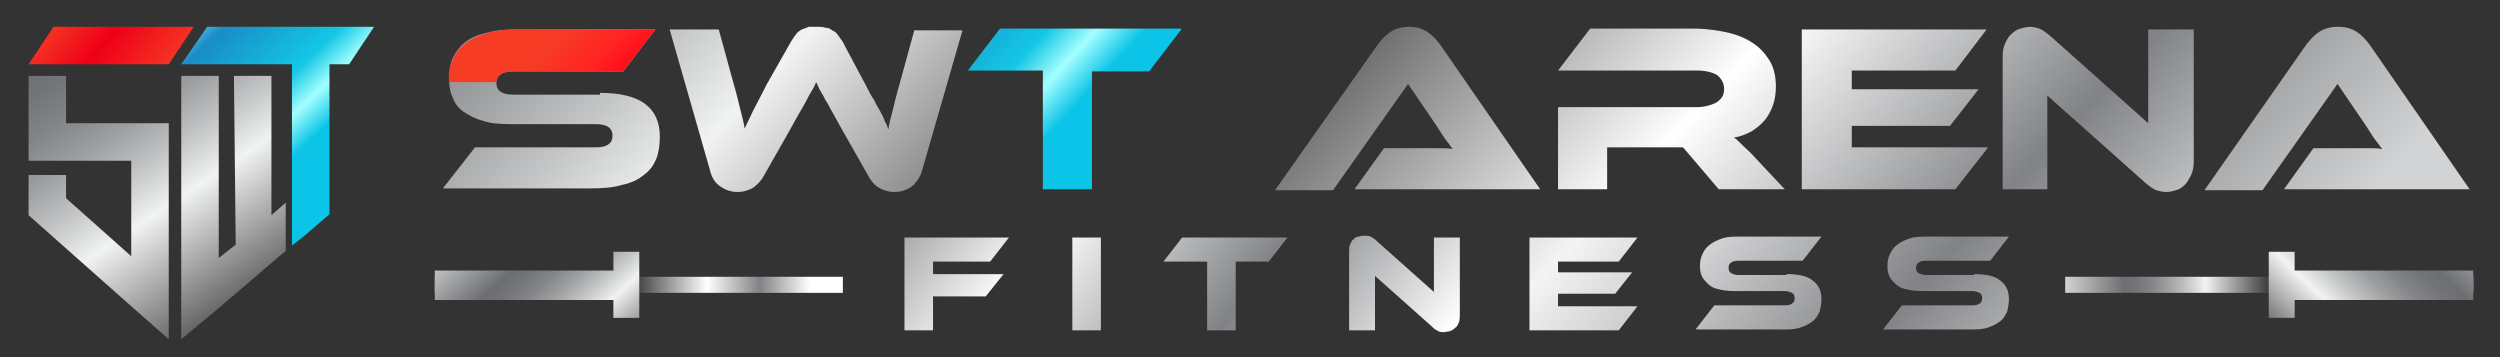 <?xml version="1.0" encoding="utf-8"?>
<!-- Generator: Adobe Illustrator 23.0.4, SVG Export Plug-In . SVG Version: 6.00 Build 0)  -->
<svg version="1.1" id="Layer_1" xmlns="http://www.w3.org/2000/svg" xmlns:xlink="http://www.w3.org/1999/xlink" x="0px" y="0px"
	 viewBox="0 0 280 40" style="enable-background:new 0 0 280 40;" xml:space="preserve">
<rect x="0" y="0" width="280" height="40" fill="#333333" stroke="none"/>
<style type="text/css">
	.st0{fill:url(#SVGID_1_);}
	.st1{fill:url(#SVGID_2_);}
	.st2{fill:url(#SVGID_3_);}
	.st3{fill:url(#SVGID_4_);}
	.st4{fill:url(#SVGID_5_);}
	.st5{fill:url(#SVGID_6_);}
	.st6{fill:url(#SVGID_7_);}
	.st7{fill:url(#SVGID_8_);}
	.st8{fill:url(#SVGID_9_);}
	.st9{fill:url(#SVGID_10_);}
	.st10{fill:url(#SVGID_11_);}
	.st11{fill:url(#SVGID_12_);}
	.st12{fill:url(#SVGID_13_);}
	.st13{fill:url(#SVGID_14_);}
	.st14{fill:url(#SVGID_15_);}
	.st15{fill:url(#SVGID_16_);}
	.st16{fill:url(#SVGID_17_);}
	.st17{fill:url(#SVGID_18_);}
	.st18{fill:url(#SVGID_19_);}
	.st19{fill:url(#SVGID_20_);}
	.st20{fill:url(#SVGID_21_);}
	.st21{fill:url(#SVGID_22_);}
	.st22{fill:url(#SVGID_23_);}
	.st23{fill:url(#SVGID_24_);}
</style>
<g>
	<linearGradient id="SVGID_1_" gradientUnits="userSpaceOnUse" x1="11.746" y1="-34.566" x2="188.876" y2="132.004">
		<stop  offset="0" style="stop-color:#D1D3D4"/>
		<stop  offset="0.145" style="stop-color:#6D6E71"/>
		<stop  offset="0.174" style="stop-color:#737477"/>
		<stop  offset="0.211" style="stop-color:#838487"/>
		<stop  offset="0.253" style="stop-color:#9E9FA1"/>
		<stop  offset="0.298" style="stop-color:#C4C5C6"/>
		<stop  offset="0.344" style="stop-color:#F1F2F2"/>
		<stop  offset="0.495" style="stop-color:#414042"/>
		<stop  offset="0.667" style="stop-color:#FFFFFF"/>
		<stop  offset="0.796" style="stop-color:#808285"/>
		<stop  offset="0.919" style="stop-color:#FFFFFF"/>
	</linearGradient>
	<path class="st0" d="M67.2,10.4c2.2,0,3.9,0.4,5,1.2c1.1,0.8,1.7,2,1.7,3.7c0,0.9-0.1,1.7-0.4,2.5c-0.3,0.7-0.7,1.3-1.4,1.8
		c-0.6,0.5-1.4,0.9-2.4,1.1c-1,0.3-2.1,0.4-3.5,0.4H49.6l3.6-4.6h13.5c0.7,0,1.1-0.1,1.4-0.3c0.3-0.2,0.5-0.5,0.5-1
		c0-0.5-0.2-0.8-0.5-1c-0.3-0.2-0.8-0.3-1.4-0.3h-9.7c-1.2,0-2.2-0.1-3-0.4c-0.8-0.2-1.5-0.6-2.1-1c-0.6-0.4-1-1-1.2-1.6
		c-0.3-0.6-0.4-1.3-0.4-2.1c0-0.8,0.1-1.6,0.4-2.3C51,5.9,51.4,5.3,52,4.8c0.6-0.5,1.4-0.9,2.4-1.1c1-0.3,2.1-0.4,3.5-0.4h15.5
		l-3.6,4.7H57.5c-0.6,0-1.1,0.1-1.4,0.3c-0.3,0.2-0.5,0.5-0.5,1c0,0.5,0.2,0.8,0.5,1c0.3,0.2,0.8,0.3,1.4,0.3H67.2z"/>
	<linearGradient id="SVGID_2_" gradientUnits="userSpaceOnUse" x1="27.232" y1="-51.034" x2="204.362" y2="115.535">
		<stop  offset="0" style="stop-color:#D1D3D4"/>
		<stop  offset="0.145" style="stop-color:#6D6E71"/>
		<stop  offset="0.174" style="stop-color:#737477"/>
		<stop  offset="0.211" style="stop-color:#838487"/>
		<stop  offset="0.253" style="stop-color:#9E9FA1"/>
		<stop  offset="0.298" style="stop-color:#C4C5C6"/>
		<stop  offset="0.344" style="stop-color:#F1F2F2"/>
		<stop  offset="0.495" style="stop-color:#414042"/>
		<stop  offset="0.667" style="stop-color:#FFFFFF"/>
		<stop  offset="0.796" style="stop-color:#808285"/>
		<stop  offset="0.919" style="stop-color:#FFFFFF"/>
	</linearGradient>
	<path class="st1" d="M94.3,14.5c-0.4-0.7-0.7-1.3-1-1.8c-0.3-0.5-0.5-1-0.8-1.4c-0.2-0.4-0.4-0.8-0.6-1.1c-0.2-0.3-0.3-0.7-0.5-1
		c-0.1,0.3-0.3,0.7-0.5,1c-0.2,0.3-0.4,0.7-0.6,1.1c-0.2,0.4-0.5,0.9-0.8,1.4c-0.3,0.5-0.6,1.1-1,1.8l-2.9,5.1
		c-0.3,0.6-0.7,1-1.2,1.4c-0.5,0.3-1.1,0.5-1.8,0.5c-0.7,0-1.3-0.2-1.9-0.6s-1-1-1.2-1.9L75,3.3h5.5l1.7,6.2c0.3,1,0.5,1.9,0.7,2.7
		c0.2,0.8,0.4,1.5,0.5,2.2c0.3-0.6,0.6-1.3,1-2.1c0.4-0.8,0.9-1.7,1.5-2.9L88.4,5c0.2-0.4,0.5-0.8,0.7-1.1s0.5-0.5,0.7-0.6
		c0.3-0.1,0.5-0.2,0.8-0.3C90.9,3,91.2,3,91.5,3c0.3,0,0.7,0,0.9,0.1c0.3,0,0.6,0.1,0.8,0.3c0.3,0.1,0.5,0.3,0.7,0.6
		s0.5,0.6,0.7,1.1l2.4,4.5c0.3,0.6,0.6,1.2,0.9,1.6c0.2,0.5,0.5,0.9,0.7,1.3c0.2,0.4,0.4,0.7,0.5,1.1c0.2,0.3,0.3,0.6,0.4,0.9
		c0.1-0.7,0.3-1.5,0.5-2.2c0.2-0.8,0.4-1.7,0.7-2.7l1.7-6.2h5.4L103.3,19c-0.2,0.8-0.7,1.5-1.2,1.9c-0.6,0.4-1.2,0.6-1.9,0.6
		c-0.7,0-1.3-0.2-1.8-0.5c-0.5-0.3-0.9-0.8-1.2-1.4L94.3,14.5z"/>
	<linearGradient id="SVGID_3_" gradientUnits="userSpaceOnUse" x1="87.567" y1="-21.883" x2="122.129" y2="10.039">
		<stop  offset="3.225810e-02" style="stop-color:#A1FFFF"/>
		<stop  offset="0.124" style="stop-color:#1A8FC6"/>
		<stop  offset="0.276" style="stop-color:#1162B3"/>
		<stop  offset="0.485" style="stop-color:#A2FFFF"/>
		<stop  offset="0.602" style="stop-color:#198CC5"/>
		<stop  offset="0.828" style="stop-color:#14C7E5"/>
		<stop  offset="0.914" style="stop-color:#A3FFFF"/>
		<stop  offset="1" style="stop-color:#0CC4E8"/>
	</linearGradient>
	<path class="st2" d="M132.3,3.3l-3.6,4.7h-6.4v13.2h-5.5V7.9h-8.4l3.6-4.7H132.3z"/>
	<linearGradient id="SVGID_4_" gradientUnits="userSpaceOnUse" x1="53.863" y1="-79.353" x2="230.993" y2="87.216">
		<stop  offset="0" style="stop-color:#D1D3D4"/>
		<stop  offset="0.145" style="stop-color:#6D6E71"/>
		<stop  offset="0.174" style="stop-color:#737477"/>
		<stop  offset="0.211" style="stop-color:#838487"/>
		<stop  offset="0.253" style="stop-color:#9E9FA1"/>
		<stop  offset="0.298" style="stop-color:#C4C5C6"/>
		<stop  offset="0.344" style="stop-color:#F1F2F2"/>
		<stop  offset="0.495" style="stop-color:#414042"/>
		<stop  offset="0.667" style="stop-color:#FFFFFF"/>
		<stop  offset="0.796" style="stop-color:#808285"/>
		<stop  offset="0.919" style="stop-color:#FFFFFF"/>
	</linearGradient>
	<path class="st3" d="M151.7,21.2l3.3-4.6h4.5c0.5,0,1.1,0,1.7,0c0.6,0,1.1,0,1.5,0.1c-0.2-0.3-0.5-0.7-0.9-1.2
		c-0.3-0.5-0.6-0.9-0.9-1.4l-3.2-4.7l-8.4,11.9h-6.5L154.3,5c0.4-0.5,0.8-1,1.4-1.4S157,3,157.8,3c0.8,0,1.5,0.2,2.1,0.6
		c0.6,0.4,1,0.9,1.4,1.4l11.2,16.2H151.7z"/>
	<linearGradient id="SVGID_5_" gradientUnits="userSpaceOnUse" x1="69.485" y1="-95.965" x2="246.615" y2="70.604">
		<stop  offset="0" style="stop-color:#D1D3D4"/>
		<stop  offset="0.145" style="stop-color:#6D6E71"/>
		<stop  offset="0.174" style="stop-color:#737477"/>
		<stop  offset="0.211" style="stop-color:#838487"/>
		<stop  offset="0.253" style="stop-color:#9E9FA1"/>
		<stop  offset="0.298" style="stop-color:#C4C5C6"/>
		<stop  offset="0.344" style="stop-color:#F1F2F2"/>
		<stop  offset="0.495" style="stop-color:#414042"/>
		<stop  offset="0.667" style="stop-color:#FFFFFF"/>
		<stop  offset="0.796" style="stop-color:#808285"/>
		<stop  offset="0.919" style="stop-color:#FFFFFF"/>
	</linearGradient>
	<path class="st4" d="M199.9,21.2h-7.4l-4-4.7H180v4.7h-5.5V12H190c0.9,0,1.6-0.2,2.2-0.5c0.6-0.4,0.9-0.8,0.9-1.5
		c0-0.7-0.3-1.2-0.8-1.6c-0.5-0.3-1.3-0.5-2.2-0.5h-15.6l3.6-4.7h11.5c1,0,2.1,0.1,3.2,0.3c1.1,0.2,2.1,0.5,3,1
		c0.9,0.5,1.6,1.1,2.2,2c0.6,0.8,0.9,1.9,0.9,3.2c0,0.7-0.1,1.4-0.3,2c-0.2,0.6-0.5,1.2-0.9,1.7c-0.4,0.5-0.9,0.9-1.5,1.3
		c-0.6,0.3-1.2,0.6-2,0.7c0.3,0.2,0.6,0.5,1,0.9c0.4,0.4,0.9,0.8,1.5,1.5L199.9,21.2z"/>
	<linearGradient id="SVGID_6_" gradientUnits="userSpaceOnUse" x1="82.467" y1="-109.77" x2="259.596" y2="56.799">
		<stop  offset="0" style="stop-color:#D1D3D4"/>
		<stop  offset="0.145" style="stop-color:#6D6E71"/>
		<stop  offset="0.174" style="stop-color:#737477"/>
		<stop  offset="0.211" style="stop-color:#838487"/>
		<stop  offset="0.253" style="stop-color:#9E9FA1"/>
		<stop  offset="0.298" style="stop-color:#C4C5C6"/>
		<stop  offset="0.344" style="stop-color:#F1F2F2"/>
		<stop  offset="0.495" style="stop-color:#414042"/>
		<stop  offset="0.667" style="stop-color:#FFFFFF"/>
		<stop  offset="0.796" style="stop-color:#808285"/>
		<stop  offset="0.919" style="stop-color:#FFFFFF"/>
	</linearGradient>
	<path class="st5" d="M222.6,16.6l-3.6,4.6h-17.2V3.3h20.7L219,7.9h-11.6v2.1h14.2l-3.2,4.1h-11v2.4H222.6z"/>
	<linearGradient id="SVGID_7_" gradientUnits="userSpaceOnUse" x1="93.19" y1="-121.174" x2="270.32" y2="45.395">
		<stop  offset="0" style="stop-color:#D1D3D4"/>
		<stop  offset="0.145" style="stop-color:#6D6E71"/>
		<stop  offset="0.174" style="stop-color:#737477"/>
		<stop  offset="0.211" style="stop-color:#838487"/>
		<stop  offset="0.253" style="stop-color:#9E9FA1"/>
		<stop  offset="0.298" style="stop-color:#C4C5C6"/>
		<stop  offset="0.344" style="stop-color:#F1F2F2"/>
		<stop  offset="0.495" style="stop-color:#414042"/>
		<stop  offset="0.667" style="stop-color:#FFFFFF"/>
		<stop  offset="0.796" style="stop-color:#808285"/>
		<stop  offset="0.919" style="stop-color:#FFFFFF"/>
	</linearGradient>
	<path class="st6" d="M242.6,21.5c-0.4,0-0.7-0.1-1.1-0.2c-0.3-0.1-0.7-0.4-1.2-0.8l-11-9.8v10.5h-5V6.3c0-0.6,0.1-1.1,0.3-1.5
		c0.2-0.4,0.4-0.8,0.7-1c0.3-0.3,0.6-0.5,1-0.6c0.4-0.1,0.7-0.2,1.1-0.2c0.3,0,0.7,0.1,1,0.2c0.3,0.1,0.7,0.4,1.2,0.8l11,9.8V3.3
		h5.1v14.8c0,0.6-0.1,1.1-0.3,1.5c-0.2,0.4-0.4,0.8-0.7,1.1c-0.3,0.3-0.6,0.5-1,0.6C243.4,21.4,243,21.5,242.6,21.5z"/>
	<linearGradient id="SVGID_8_" gradientUnits="userSpaceOnUse" x1="102.678" y1="-131.263" x2="279.808" y2="35.306">
		<stop  offset="0" style="stop-color:#D1D3D4"/>
		<stop  offset="0.145" style="stop-color:#6D6E71"/>
		<stop  offset="0.174" style="stop-color:#737477"/>
		<stop  offset="0.211" style="stop-color:#838487"/>
		<stop  offset="0.253" style="stop-color:#9E9FA1"/>
		<stop  offset="0.298" style="stop-color:#C4C5C6"/>
		<stop  offset="0.344" style="stop-color:#F1F2F2"/>
		<stop  offset="0.495" style="stop-color:#414042"/>
		<stop  offset="0.667" style="stop-color:#FFFFFF"/>
		<stop  offset="0.796" style="stop-color:#808285"/>
		<stop  offset="0.919" style="stop-color:#D1D3D4"/>
	</linearGradient>
	<path class="st7" d="M255.8,21.2l3.3-4.6h4.5c0.5,0,1.1,0,1.7,0c0.6,0,1.1,0,1.5,0.1c-0.2-0.3-0.5-0.7-0.9-1.2
		c-0.3-0.5-0.6-0.9-0.9-1.4l-3.2-4.7l-8.4,11.9h-6.5L258.3,5c0.4-0.5,0.8-1,1.4-1.4c0.6-0.4,1.3-0.6,2.2-0.6c0.8,0,1.5,0.2,2.1,0.6
		c0.6,0.4,1,0.9,1.4,1.4l11.2,16.2H255.8z"/>
	<linearGradient id="SVGID_9_" gradientUnits="userSpaceOnUse" x1="21.579" y1="-32.842" x2="155.747" y2="68.444">
		<stop  offset="0" style="stop-color:#D1D3D4"/>
		<stop  offset="0.145" style="stop-color:#6D6E71"/>
		<stop  offset="0.174" style="stop-color:#737477"/>
		<stop  offset="0.211" style="stop-color:#838487"/>
		<stop  offset="0.253" style="stop-color:#9E9FA1"/>
		<stop  offset="0.298" style="stop-color:#C4C5C6"/>
		<stop  offset="0.344" style="stop-color:#F1F2F2"/>
		<stop  offset="0.495" style="stop-color:#414042"/>
		<stop  offset="0.667" style="stop-color:#FFFFFF"/>
		<stop  offset="0.796" style="stop-color:#808285"/>
		<stop  offset="0.919" style="stop-color:#FFFFFF"/>
	</linearGradient>
	<path class="st8" d="M113,26.6l-2.1,2.7h-6.4v1.4h7.9l-2,2.5h-5.9V37h-3.2V26.6H113z"/>
	<linearGradient id="SVGID_10_" gradientUnits="userSpaceOnUse" x1="26.853" y1="-39.827" x2="161.02" y2="61.458">
		<stop  offset="0" style="stop-color:#D1D3D4"/>
		<stop  offset="0.145" style="stop-color:#6D6E71"/>
		<stop  offset="0.174" style="stop-color:#737477"/>
		<stop  offset="0.211" style="stop-color:#838487"/>
		<stop  offset="0.253" style="stop-color:#9E9FA1"/>
		<stop  offset="0.298" style="stop-color:#C4C5C6"/>
		<stop  offset="0.344" style="stop-color:#F1F2F2"/>
		<stop  offset="0.495" style="stop-color:#414042"/>
		<stop  offset="0.667" style="stop-color:#FFFFFF"/>
		<stop  offset="0.796" style="stop-color:#808285"/>
		<stop  offset="0.919" style="stop-color:#FFFFFF"/>
	</linearGradient>
	<path class="st9" d="M123.3,37h-3.2V26.6h3.2V37z"/>
	<linearGradient id="SVGID_11_" gradientUnits="userSpaceOnUse" x1="33.383" y1="-48.477" x2="167.55" y2="52.808">
		<stop  offset="0" style="stop-color:#D1D3D4"/>
		<stop  offset="0.145" style="stop-color:#6D6E71"/>
		<stop  offset="0.174" style="stop-color:#737477"/>
		<stop  offset="0.211" style="stop-color:#838487"/>
		<stop  offset="0.253" style="stop-color:#9E9FA1"/>
		<stop  offset="0.298" style="stop-color:#C4C5C6"/>
		<stop  offset="0.344" style="stop-color:#F1F2F2"/>
		<stop  offset="0.495" style="stop-color:#414042"/>
		<stop  offset="0.667" style="stop-color:#FFFFFF"/>
		<stop  offset="0.796" style="stop-color:#808285"/>
		<stop  offset="0.919" style="stop-color:#FFFFFF"/>
	</linearGradient>
	<path class="st10" d="M144.2,26.6l-2.1,2.7h-3.7V37h-3.2v-7.7h-4.9l2.1-2.7H144.2z"/>
	<linearGradient id="SVGID_12_" gradientUnits="userSpaceOnUse" x1="39.766" y1="-56.933" x2="173.933" y2="44.353">
		<stop  offset="0" style="stop-color:#D1D3D4"/>
		<stop  offset="0.145" style="stop-color:#6D6E71"/>
		<stop  offset="0.174" style="stop-color:#737477"/>
		<stop  offset="0.211" style="stop-color:#838487"/>
		<stop  offset="0.253" style="stop-color:#9E9FA1"/>
		<stop  offset="0.298" style="stop-color:#C4C5C6"/>
		<stop  offset="0.344" style="stop-color:#F1F2F2"/>
		<stop  offset="0.495" style="stop-color:#414042"/>
		<stop  offset="0.667" style="stop-color:#FFFFFF"/>
		<stop  offset="0.796" style="stop-color:#808285"/>
		<stop  offset="0.919" style="stop-color:#FFFFFF"/>
	</linearGradient>
	<path class="st11" d="M161.7,37.2c-0.2,0-0.4,0-0.6-0.1c-0.2-0.1-0.4-0.2-0.7-0.5l-6.4-5.7V37h-2.9v-8.7c0-0.3,0-0.6,0.1-0.9
		c0.1-0.2,0.2-0.5,0.4-0.6c0.2-0.2,0.3-0.3,0.6-0.3c0.2-0.1,0.4-0.1,0.7-0.1c0.2,0,0.4,0,0.6,0.1c0.2,0.1,0.4,0.2,0.7,0.5l6.4,5.7
		v-6.1h2.9v8.6c0,0.3,0,0.6-0.1,0.9c-0.1,0.2-0.2,0.5-0.4,0.6c-0.2,0.2-0.4,0.3-0.6,0.4C162.2,37.1,161.9,37.2,161.7,37.2z"/>
	<linearGradient id="SVGID_13_" gradientUnits="userSpaceOnUse" x1="56.354" y1="-82.002" x2="233.484" y2="84.567">
		<stop  offset="0" style="stop-color:#D1D3D4"/>
		<stop  offset="0.145" style="stop-color:#6D6E71"/>
		<stop  offset="0.174" style="stop-color:#737477"/>
		<stop  offset="0.211" style="stop-color:#838487"/>
		<stop  offset="0.253" style="stop-color:#9E9FA1"/>
		<stop  offset="0.298" style="stop-color:#C4C5C6"/>
		<stop  offset="0.344" style="stop-color:#F1F2F2"/>
		<stop  offset="0.495" style="stop-color:#414042"/>
		<stop  offset="0.667" style="stop-color:#F4F4F4"/>
		<stop  offset="0.796" style="stop-color:#808285"/>
		<stop  offset="0.919" style="stop-color:#D1D3D4"/>
	</linearGradient>
	<path class="st12" d="M183.4,34.3l-2.1,2.7h-10V26.6h12.1l-2.1,2.7h-6.8v1.2h8.3l-1.9,2.4h-6.4v1.4H183.4z"/>
	<linearGradient id="SVGID_14_" gradientUnits="userSpaceOnUse" x1="65.484" y1="-91.711" x2="242.614" y2="74.859">
		<stop  offset="0" style="stop-color:#D1D3D4"/>
		<stop  offset="0.145" style="stop-color:#6D6E71"/>
		<stop  offset="0.174" style="stop-color:#737477"/>
		<stop  offset="0.211" style="stop-color:#838487"/>
		<stop  offset="0.253" style="stop-color:#9E9FA1"/>
		<stop  offset="0.298" style="stop-color:#C4C5C6"/>
		<stop  offset="0.344" style="stop-color:#F1F2F2"/>
		<stop  offset="0.495" style="stop-color:#414042"/>
		<stop  offset="0.667" style="stop-color:#FFFFFF"/>
		<stop  offset="0.796" style="stop-color:#808285"/>
		<stop  offset="0.919" style="stop-color:#FFFFFF"/>
	</linearGradient>
	<path class="st13" d="M200.1,30.7c1.3,0,2.3,0.2,2.9,0.7c0.7,0.5,1,1.2,1,2.1c0,0.5-0.1,1-0.2,1.4c-0.2,0.4-0.4,0.8-0.8,1.1
		c-0.4,0.3-0.8,0.5-1.4,0.7c-0.6,0.2-1.2,0.2-2,0.2h-9.7l2.1-2.7h7.9c0.4,0,0.7-0.1,0.8-0.2c0.2-0.1,0.3-0.3,0.3-0.6
		s-0.1-0.5-0.3-0.6c-0.2-0.1-0.5-0.2-0.8-0.2h-5.7c-0.7,0-1.3-0.1-1.7-0.2c-0.5-0.1-0.9-0.3-1.2-0.6c-0.3-0.3-0.6-0.6-0.7-0.9
		c-0.2-0.4-0.2-0.8-0.2-1.2c0-0.5,0.1-0.9,0.3-1.3c0.2-0.4,0.4-0.7,0.8-1c0.4-0.3,0.8-0.5,1.4-0.7c0.6-0.2,1.2-0.2,2-0.2h9.1
		l-2.1,2.7h-7.2c-0.4,0-0.7,0.1-0.8,0.2c-0.2,0.1-0.3,0.3-0.3,0.6s0.1,0.5,0.3,0.6c0.2,0.1,0.5,0.2,0.8,0.2H200.1z"/>
	<linearGradient id="SVGID_15_" gradientUnits="userSpaceOnUse" x1="75.313" y1="-102.163" x2="252.443" y2="64.406">
		<stop  offset="0" style="stop-color:#D1D3D4"/>
		<stop  offset="0.145" style="stop-color:#6D6E71"/>
		<stop  offset="0.174" style="stop-color:#737477"/>
		<stop  offset="0.211" style="stop-color:#838487"/>
		<stop  offset="0.253" style="stop-color:#9E9FA1"/>
		<stop  offset="0.298" style="stop-color:#C4C5C6"/>
		<stop  offset="0.344" style="stop-color:#F1F2F2"/>
		<stop  offset="0.495" style="stop-color:#414042"/>
		<stop  offset="0.667" style="stop-color:#FFFFFF"/>
		<stop  offset="0.796" style="stop-color:#808285"/>
		<stop  offset="0.919" style="stop-color:#FFFFFF"/>
	</linearGradient>
	<path class="st14" d="M221.1,30.7c1.3,0,2.3,0.2,2.9,0.7c0.7,0.5,1,1.2,1,2.1c0,0.5-0.1,1-0.2,1.4c-0.2,0.4-0.4,0.8-0.8,1.1
		c-0.4,0.3-0.8,0.5-1.4,0.7s-1.2,0.2-2,0.2h-9.7l2.1-2.7h7.9c0.4,0,0.7-0.1,0.8-0.2c0.2-0.1,0.3-0.3,0.3-0.6s-0.1-0.5-0.3-0.6
		c-0.2-0.1-0.5-0.2-0.8-0.2h-5.7c-0.7,0-1.3-0.1-1.7-0.2c-0.5-0.1-0.9-0.3-1.2-0.6c-0.3-0.3-0.6-0.6-0.7-0.9
		c-0.2-0.4-0.2-0.8-0.2-1.2c0-0.5,0.1-0.9,0.3-1.3c0.2-0.4,0.4-0.7,0.8-1c0.4-0.3,0.8-0.5,1.4-0.7c0.6-0.2,1.2-0.2,2-0.2h9.1
		l-2.1,2.7h-7.2c-0.4,0-0.7,0.1-0.8,0.2c-0.2,0.1-0.3,0.3-0.3,0.6s0.1,0.5,0.3,0.6c0.2,0.1,0.5,0.2,0.8,0.2H221.1z"/>
	<g>
		<linearGradient id="SVGID_16_" gradientUnits="userSpaceOnUse" x1="48.694" y1="31.904" x2="94.415" y2="31.904">
			<stop  offset="0" style="stop-color:#D1D3D4"/>
			<stop  offset="0.145" style="stop-color:#6D6E71"/>
			<stop  offset="0.174" style="stop-color:#737477"/>
			<stop  offset="0.211" style="stop-color:#838487"/>
			<stop  offset="0.253" style="stop-color:#9E9FA1"/>
			<stop  offset="0.298" style="stop-color:#C4C5C6"/>
			<stop  offset="0.344" style="stop-color:#F1F2F2"/>
			<stop  offset="0.495" style="stop-color:#414042"/>
			<stop  offset="0.667" style="stop-color:#FFFFFF"/>
			<stop  offset="0.796" style="stop-color:#808285"/>
			<stop  offset="0.919" style="stop-color:#FFFFFF"/>
		</linearGradient>
		<rect x="48.7" y="31" class="st15" width="45.7" height="1.8"/>
	</g>
	<g>
		<linearGradient id="SVGID_17_" gradientUnits="userSpaceOnUse" x1="231.279" y1="31.904" x2="277" y2="31.904">
			<stop  offset="0" style="stop-color:#D1D3D4"/>
			<stop  offset="0.145" style="stop-color:#6D6E71"/>
			<stop  offset="0.174" style="stop-color:#737477"/>
			<stop  offset="0.211" style="stop-color:#838487"/>
			<stop  offset="0.253" style="stop-color:#9E9FA1"/>
			<stop  offset="0.298" style="stop-color:#C4C5C6"/>
			<stop  offset="0.344" style="stop-color:#F1F2F2"/>
			<stop  offset="0.495" style="stop-color:#414042"/>
			<stop  offset="0.667" style="stop-color:#FFFFFF"/>
			<stop  offset="0.796" style="stop-color:#808285"/>
			<stop  offset="0.919" style="stop-color:#FFFFFF"/>
		</linearGradient>
		<rect x="231.3" y="31" class="st16" width="45.7" height="1.8"/>
	</g>
	<linearGradient id="SVGID_18_" gradientUnits="userSpaceOnUse" x1="53.726" y1="23.875" x2="87.327" y2="60.597">
		<stop  offset="0" style="stop-color:#D1D3D4"/>
		<stop  offset="0.145" style="stop-color:#6D6E71"/>
		<stop  offset="0.174" style="stop-color:#737477"/>
		<stop  offset="0.211" style="stop-color:#838487"/>
		<stop  offset="0.253" style="stop-color:#9E9FA1"/>
		<stop  offset="0.298" style="stop-color:#C4C5C6"/>
		<stop  offset="0.344" style="stop-color:#F1F2F2"/>
		<stop  offset="0.495" style="stop-color:#414042"/>
		<stop  offset="0.667" style="stop-color:#FFFFFF"/>
		<stop  offset="0.796" style="stop-color:#808285"/>
		<stop  offset="0.919" style="stop-color:#FFFFFF"/>
	</linearGradient>
	<polygon class="st17" points="71.6,28.2 71.6,35.6 68.7,35.6 68.7,33.6 48.7,33.6 48.7,30.3 68.7,30.3 68.7,28.2 	"/>
	<linearGradient id="SVGID_19_" gradientUnits="userSpaceOnUse" x1="275.044" y1="21.042" x2="236.322" y2="61.204">
		<stop  offset="0" style="stop-color:#D1D3D4"/>
		<stop  offset="0.145" style="stop-color:#6D6E71"/>
		<stop  offset="0.174" style="stop-color:#737477"/>
		<stop  offset="0.211" style="stop-color:#838487"/>
		<stop  offset="0.253" style="stop-color:#9E9FA1"/>
		<stop  offset="0.298" style="stop-color:#C4C5C6"/>
		<stop  offset="0.344" style="stop-color:#F1F2F2"/>
		<stop  offset="0.495" style="stop-color:#414042"/>
		<stop  offset="0.667" style="stop-color:#FFFFFF"/>
		<stop  offset="0.796" style="stop-color:#808285"/>
		<stop  offset="0.919" style="stop-color:#FFFFFF"/>
	</linearGradient>
	<polygon class="st18" points="277,30.3 277,33.6 257,33.6 257,35.6 254.1,35.6 254.1,28.2 257,28.2 257,30.3 	"/>
	<linearGradient id="SVGID_20_" gradientUnits="userSpaceOnUse" x1="56.67" y1="1.009" x2="73.3" y2="17.799">
		<stop  offset="3.225810e-02" style="stop-color:#F63C25"/>
		<stop  offset="0.276" style="stop-color:#F63C25"/>
		<stop  offset="0.485" style="stop-color:#FF2222"/>
		<stop  offset="0.669" style="stop-color:#FE0018"/>
		<stop  offset="0.885" style="stop-color:#D60015"/>
		<stop  offset="1" style="stop-color:#F63C25"/>
	</linearGradient>
	<path class="st19" d="M73.4,3.3l-3.6,4.7H57.5c0,0-1.9-0.1-1.9,1.2h-5.3c0,0-1-6.2,8.4-5.9c1.1,0,2.3,0,3.6,0
		C65.5,3.3,73.4,3.3,73.4,3.3z"/>
</g>
<g>
	<linearGradient id="SVGID_21_" gradientUnits="userSpaceOnUse" x1="-5.647" y1="-5.968" x2="55.435" y2="85.121">
		<stop  offset="0" style="stop-color:#D1D3D4"/>
		<stop  offset="0.145" style="stop-color:#6D6E71"/>
		<stop  offset="0.174" style="stop-color:#737477"/>
		<stop  offset="0.211" style="stop-color:#838487"/>
		<stop  offset="0.253" style="stop-color:#9E9FA1"/>
		<stop  offset="0.298" style="stop-color:#C4C5C6"/>
		<stop  offset="0.344" style="stop-color:#F1F2F2"/>
		<stop  offset="0.495" style="stop-color:#414042"/>
		<stop  offset="0.667" style="stop-color:#FFFFFF"/>
		<stop  offset="0.796" style="stop-color:#808285"/>
		<stop  offset="0.919" style="stop-color:#FFFFFF"/>
	</linearGradient>
	<polygon class="st20" points="7.4,13.8 18.9,13.8 18.9,38 18.9,38 14.7,34.3 3.2,24.1 3.2,24.1 3.2,19.6 7.4,19.6 7.4,22.2 
		14.7,28.7 14.7,18 3.2,18 3.2,8.5 7.4,8.5 	"/>
	<linearGradient id="SVGID_22_" gradientUnits="userSpaceOnUse" x1="2.223" y1="-11.246" x2="63.305" y2="79.844">
		<stop  offset="0" style="stop-color:#D1D3D4"/>
		<stop  offset="0.145" style="stop-color:#6D6E71"/>
		<stop  offset="0.174" style="stop-color:#737477"/>
		<stop  offset="0.211" style="stop-color:#838487"/>
		<stop  offset="0.253" style="stop-color:#9E9FA1"/>
		<stop  offset="0.298" style="stop-color:#C4C5C6"/>
		<stop  offset="0.344" style="stop-color:#F1F2F2"/>
		<stop  offset="0.495" style="stop-color:#414042"/>
		<stop  offset="0.667" style="stop-color:#FFFFFF"/>
		<stop  offset="0.796" style="stop-color:#808285"/>
		<stop  offset="0.919" style="stop-color:#FFFFFF"/>
	</linearGradient>
	<polygon class="st21" points="32,22.7 32,28.1 30.7,29.2 26.5,32.8 24.5,34.5 20.3,38 20.3,38 20.3,8.5 24.5,8.5 24.5,28.9 
		26.4,27.4 26.2,8.5 30.4,8.5 30.4,24.1 	"/>
	<linearGradient id="SVGID_23_" gradientUnits="userSpaceOnUse" x1="9.147" y1="-14.889" x2="36.362" y2="14.255">
		<stop  offset="3.225810e-02" style="stop-color:#A1FFFF"/>
		<stop  offset="0.124" style="stop-color:#1A8FC6"/>
		<stop  offset="0.276" style="stop-color:#1162B3"/>
		<stop  offset="0.485" style="stop-color:#A2FFFF"/>
		<stop  offset="0.602" style="stop-color:#198CC5"/>
		<stop  offset="0.828" style="stop-color:#14C7E5"/>
		<stop  offset="0.914" style="stop-color:#A3FFFF"/>
		<stop  offset="1" style="stop-color:#0CC4E8"/>
	</linearGradient>
	<polygon class="st22" points="41.9,3 39.1,7.2 36.9,7.2 36.9,7.2 36.9,24 34.1,26.4 32.7,27.5 32.7,7.2 20.3,7.2 23.2,3 	"/>
	<linearGradient id="SVGID_24_" gradientUnits="userSpaceOnUse" x1="6.059" y1="-0.178" x2="28.501" y2="18.405">
		<stop  offset="3.225810e-02" style="stop-color:#F63C25"/>
		<stop  offset="0.258" style="stop-color:#EE0017"/>
		<stop  offset="0.542" style="stop-color:#F63C25"/>
		<stop  offset="0.838" style="stop-color:#FE0018"/>
	</linearGradient>
	<polygon class="st23" points="21.7,3 18.9,7.2 3.2,7.2 6,3 	"/>
</g>
</svg>
